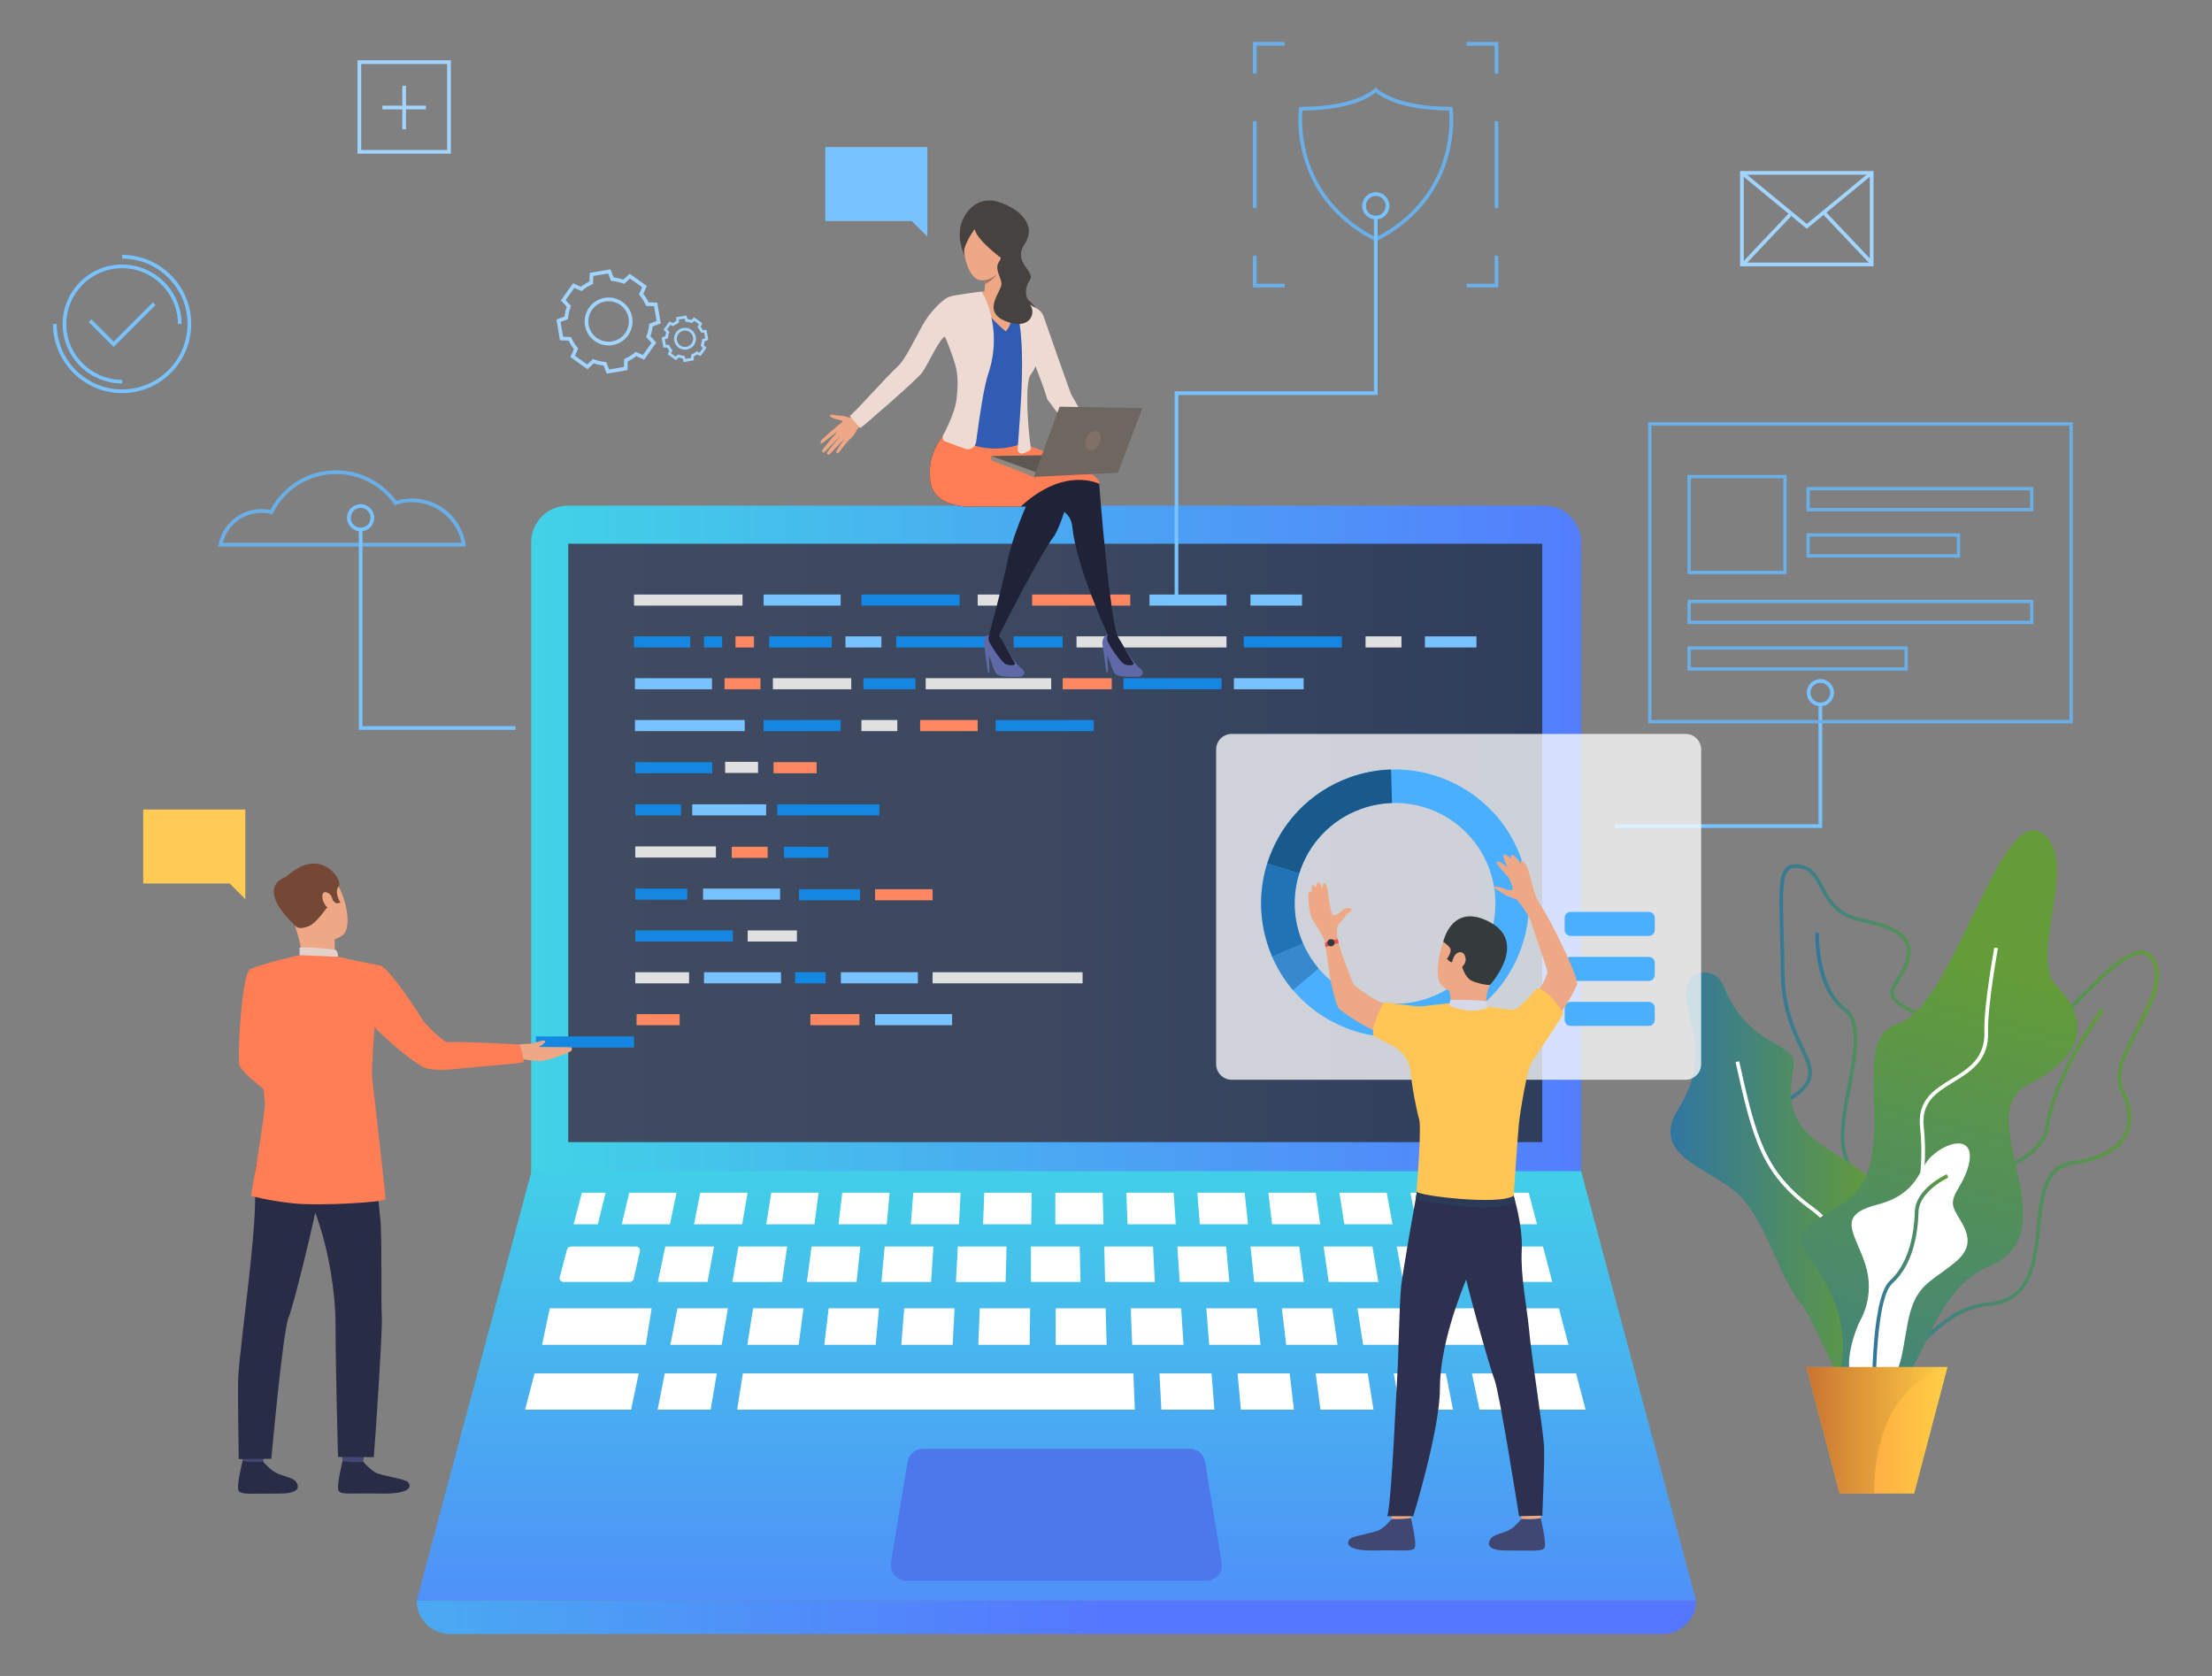<?xml version="1.0" encoding="utf-8"?>
<!-- Generator: Adobe Illustrator 16.0.0, SVG Export Plug-In . SVG Version: 6.00 Build 0)  -->
<!DOCTYPE svg PUBLIC "-//W3C//DTD SVG 1.1//EN" "http://www.w3.org/Graphics/SVG/1.1/DTD/svg11.dtd">
<svg version="1.1" id="Слой_1" xmlns:x="http://ns.adobe.com/Extensibility/1.0/" xmlns:i="http://ns.adobe.com/AdobeIllustrator/10.0/" xmlns:graph="http://ns.adobe.com/Graphs/1.0/"
	 xmlns="http://www.w3.org/2000/svg" xmlns:xlink="http://www.w3.org/1999/xlink" x="0px" y="0px" width="660px" height="500px"
	 viewBox="2.218 0 660 500" enable-background="new 2.218 0 660 500" xml:space="preserve">
<rect x="2.218" y="0" width="660" height="500" fill="#808080" stroke="none"/>
<g>
	<g>
		<g>
			
				<linearGradient id="SVGID_1_" gradientUnits="userSpaceOnUse" x1="176.266" y1="242.629" x2="524.333" y2="242.629" gradientTransform="matrix(1 0 0 -1 -25.02 509.519)">
				<stop  offset="0" style="stop-color:#40D5E6"/>
				<stop  offset="1" style="stop-color:#5577FF"/>
			</linearGradient>
			<path fill="url(#SVGID_1_)" d="M160.698,382.927h313.31V161.828c0-6.062-4.914-10.976-10.976-10.976H171.674
				c-6.061,0-10.976,4.914-10.976,10.976V382.927L160.698,382.927z"/>
		</g>
		<g>
			
				<linearGradient id="SVGID_2_" gradientUnits="userSpaceOnUse" x1="196.792" y1="258.037" x2="487.396" y2="258.037" gradientTransform="matrix(1 0 0 -1 -25.02 509.519)">
				<stop  offset="0" style="stop-color:#404B61"/>
				<stop  offset="0.486" style="stop-color:#3C4860"/>
				<stop  offset="1" style="stop-color:#2F3E5C"/>
			</linearGradient>
			<rect x="171.772" y="162.221" fill="url(#SVGID_2_)" width="290.604" height="178.522"/>
		</g>
		<g>
			<path fill="#6AAFE8" d="M141.248,163.046h-73.92l0.127-0.658c1.187-6.088,6.56-10.507,12.775-10.507
				c0.897,0,1.791,0.094,2.665,0.277c3.852-7.318,11.333-11.847,19.63-11.847c7.07,0,13.734,3.393,17.914,9.099
				c1.521-0.464,3.105-0.698,4.711-0.698c8.042,0,14.772,5.761,15.999,13.699L141.248,163.046z M68.69,161.941h71.254
				c-1.389-6.957-7.637-12.125-14.793-12.125c-1.625,0-3.224,0.257-4.753,0.766l-0.39,0.127l-0.235-0.336
				c-3.953-5.609-10.4-8.958-17.248-8.958c-8.021,0-15.24,4.454-18.841,11.625l-0.199,0.394l-0.426-0.105
				c-0.922-0.228-1.872-0.343-2.828-0.343C74.77,152.985,70.019,156.712,68.69,161.941z"/>
		</g>
		<g>
			<path fill="#6AAFE8" d="M412.719,72.057l-0.251-0.129c-26.231-13.393-22.708-39.329-22.67-39.59l0.07-0.471h0.477
				c16.679,0,21.92-5.375,21.971-5.43l0.407-0.432l0.405,0.435c0.05,0.052,5.29,5.427,21.969,5.427h0.476l0.07,0.471
				c0.039,0.261,3.562,26.198-22.67,39.59L412.719,72.057z M390.839,32.969c-0.333,3.513-1.436,25.778,21.88,37.846
				c23.317-12.068,22.214-34.333,21.882-37.846c-14.48-0.09-20.374-4.124-21.882-5.403C411.213,28.846,405.319,32.88,390.839,32.969
				z"/>
		</g>
		<g>
			<g>
				
					<linearGradient id="SVGID_3_" gradientUnits="userSpaceOnUse" x1="580.283" y1="150.739" x2="655.054" y2="150.739" gradientTransform="matrix(1 0 0 -1 -25.02 509.519)">
					<stop  offset="0" style="stop-color:#3076A1"/>
					<stop  offset="1" style="stop-color:#639C38"/>
				</linearGradient>
				<path fill="url(#SVGID_3_)" d="M556.257,416.768c-3.948-18.044,4.584-22.547,12.834-26.9c6.741-3.56,13.109-6.92,12.771-17.555
					c-0.449-14.097,9.154-19.226,17.626-23.75c6.305-3.366,12.257-6.546,13.146-12.962c2.137-15.434,16.373-34.619,16.516-34.811
					l0.885,0.662c-0.143,0.188-14.209,19.148-16.307,34.3c-0.965,6.971-7.161,10.279-13.719,13.782
					c-8.59,4.587-17.471,9.331-17.043,22.741c0.361,11.323-6.614,15.005-13.36,18.565c-8.248,4.353-16.039,8.464-12.27,25.688
					L556.257,416.768z"/>
			</g>
			<g>
				
					<linearGradient id="SVGID_4_" gradientUnits="userSpaceOnUse" x1="573.788" y1="161.638" x2="671.412" y2="161.638" gradientTransform="matrix(1 0 0 -1 -25.02 509.519)">
					<stop  offset="0" style="stop-color:#3076A1"/>
					<stop  offset="1" style="stop-color:#639C38"/>
				</linearGradient>
				<path fill="url(#SVGID_4_)" d="M560.591,412.17c-0.189,0-0.378-0.007-0.569-0.021c-3.568-0.265-7.066-2.976-11.008-8.529
					l-0.246-0.349l0.274-0.327c0.064-0.077,6.382-7.776,4.063-22.232c-0.542-3.374-1.266-5.954-1.847-8.027
					c-0.848-3.025-1.409-5.023-0.471-6.618c1.192-2.024,4.413-3.086,13.485-5.245c9.66-2.302,12.889-13.185,15.739-22.787
					c2.683-9.045,5.226-17.574,12.741-17.311c6.908,0.265,17.397-10.559,26.651-20.1c8.588-8.854,16.692-17.194,21.876-17.029
					c1.244,0.046,2.293,0.567,3.12,1.55c4.618,5.503,0.31,13.85-3.857,21.923c-3.556,6.885-6.916,13.389-4.755,17.68
					c2.719,5.39,3.098,10.269,1.1,14.103c-2.362,4.541-7.872,7.468-16.376,8.699c-7.775,1.13-8.616,9.607-9.505,18.585
					c-1.039,10.477-2.216,22.351-15.262,23.48c-9.688,0.838-16.219,7.64-21.982,13.639C569.183,408.022,565.2,412.17,560.591,412.17
					z M550.153,403.313c3.591,4.973,6.847,7.505,9.949,7.735c4.337,0.32,8.289-3.796,12.865-8.563
					c5.897-6.142,12.581-13.102,22.683-13.976c12.134-1.05,13.212-11.948,14.259-22.487c0.935-9.421,1.814-18.319,10.446-19.569
					c8.133-1.179,13.364-3.908,15.556-8.117c1.826-3.506,1.444-8.036-1.106-13.096c-2.416-4.793,1.069-11.542,4.756-18.685
					c4.004-7.75,8.141-15.765,3.994-20.704c-0.624-0.746-1.381-1.123-2.314-1.157c-4.685-0.155-12.63,8.023-21.043,16.694
					c-9.75,10.052-19.826,20.439-27.202,20.44c-0.094,0-0.188-0.001-0.281-0.005c-6.665-0.248-8.974,7.524-11.644,16.521
					c-2.934,9.889-6.26,21.099-16.543,23.546c-8.203,1.955-11.792,3.043-12.785,4.731c-0.701,1.19-0.218,2.911,0.581,5.762
					c0.588,2.101,1.321,4.712,1.872,8.15C556.351,393.97,551.401,401.635,550.153,403.313z"/>
			</g>
			<g>
				
					<linearGradient id="SVGID_5_" gradientUnits="userSpaceOnUse" x1="551.361" y1="176.408" x2="614.329" y2="176.408" gradientTransform="matrix(1 0 0 -1 -25.02 509.519)">
					<stop  offset="0" style="stop-color:#3076A1"/>
					<stop  offset="1" style="stop-color:#639C38"/>
				</linearGradient>
				<path fill="url(#SVGID_5_)" d="M560.993,408.39c-0.129,0-0.258-0.007-0.387-0.02c-5.852-0.533-10.354-13.352-14.704-25.751
					c-2.063-5.881-4.014-11.437-5.912-15.002c-1.474-2.766-3.345-5.65-5.155-8.438c-4.82-7.428-9.806-15.109-8.183-21.848
					c0.853-3.548,3.398-6.497,7.78-9.022c9.589-5.528,8.115-8.647,4.883-15.486c-2.372-5.02-5.623-11.894-5.747-22.71
					c-0.054-4.649-0.162-8.668-0.259-12.215c-0.305-11.4-0.458-17.121,1.976-19.191c1.009-0.856,2.418-1.078,4.437-0.694
					c3.453,0.657,4.946,3.446,6.527,6.396c2.015,3.766,4.302,8.032,11.198,9.476c6.474,1.354,12.699,3.201,14.416,7.503
					c1.208,3.024,0.066,7.001-3.496,12.159c-0.863,1.25-1.16,2.313-0.905,3.252c0.563,2.077,3.788,3.582,7.523,5.324
					c5.313,2.479,11.928,5.567,13.801,11.956c1.51,5.15-0.237,11.575-5.34,19.639c-12.071,19.079-11.586,32.019-11.158,43.433
					c0.318,8.461,0.618,16.45-4.483,25.377C565.551,406.467,563.319,408.388,560.993,408.39z M537.992,258.934
					c-0.861,0-1.511,0.204-1.994,0.612c-2.03,1.729-1.873,7.622-1.586,18.322c0.095,3.549,0.202,7.572,0.258,12.23
					c0.121,10.575,3.312,17.323,5.64,22.25c3.208,6.785,5.143,10.88-5.33,16.915c-4.104,2.368-6.479,5.09-7.258,8.325
					c-1.512,6.278,3.344,13.757,8.038,20.99c1.822,2.809,3.707,5.712,5.202,8.52c1.939,3.642,3.902,9.234,5.98,15.155
					c4.038,11.507,8.617,24.549,13.763,25.018c1.964,0.175,4.028-1.604,6.139-5.294c4.945-8.653,4.664-16.13,4.339-24.789
					c-0.433-11.576-0.925-24.695,11.329-44.064c4.922-7.782,6.628-13.912,5.213-18.739c-1.732-5.911-7.831-8.757-13.208-11.266
					c-3.983-1.859-7.426-3.464-8.123-6.035c-0.344-1.271,0.004-2.633,1.063-4.169c3.336-4.83,4.44-8.468,3.38-11.122
					c-1.529-3.828-7.742-5.601-13.617-6.832c-7.402-1.55-9.921-6.254-11.947-10.034c-1.517-2.83-2.824-5.274-5.759-5.831
					C538.945,258.989,538.44,258.934,537.992,258.934z"/>
			</g>
			<g>
				
					<linearGradient id="SVGID_6_" gradientUnits="userSpaceOnUse" x1="568.861" y1="162.793" x2="587.951" y2="162.793" gradientTransform="matrix(1 0 0 -1 -25.02 509.519)">
					<stop  offset="0" style="stop-color:#3076A1"/>
					<stop  offset="1" style="stop-color:#639C38"/>
				</linearGradient>
				<path fill="url(#SVGID_6_)" d="M561.108,415.23l-1.052-0.332c5.9-18.647-4.771-60.484-7.95-70.665
					c-1.566-5.007-0.121-12.544,1.278-19.833c1.807-9.413,3.672-19.147-1.088-22.798c-8.939-6.853-8.469-22.707-8.443-23.38
					l1.104,0.041c-0.006,0.158-0.473,15.956,8.013,22.463c5.3,4.063,3.368,14.139,1.5,23.881c-1.373,7.155-2.79,14.553-1.311,19.296
					C557.091,356.495,566.993,396.629,561.108,415.23z"/>
			</g>
			
				<linearGradient id="SVGID_7_" gradientUnits="userSpaceOnUse" x1="525.648" y1="159.008" x2="587.284" y2="159.008" gradientTransform="matrix(1 0 0 -1 -25.02 509.519)">
				<stop  offset="0" style="stop-color:#3076A1"/>
				<stop  offset="1" style="stop-color:#639C38"/>
			</linearGradient>
			<path fill="url(#SVGID_7_)" d="M516.488,294.111c-2.457-6.233-12.049-5.287-11.166,3.527c0.88,8.815,7.052,18.22-2.352,33.205
				c-9.404,14.988,12.047,17.927,19.688,27.328c7.641,9.403,10.286,22.333,16.751,30.563c6.465,8.229,10.873,27.917,16.161,20.571
				c5.289-7.348,0.313-16.901,0.898-30.124c0.586-13.224,12.357-21.597,0.587-30.117c-11.77-8.523-23.607-11.136-19.721-30.354
				C539.048,310.228,524.126,313.506,516.488,294.111z"/>
			<g>
				<path fill="#FFFFFF" d="M564.134,411.006c-0.064-0.391-6.6-39.126-21.23-49.742c-14.92-10.824-17.631-20.825-22.842-44.406
					l1.078-0.236c5.147,23.289,7.817,33.163,22.413,43.751c14.997,10.881,21.406,48.843,21.672,50.454L564.134,411.006z"/>
			</g>
			
				<linearGradient id="SVGID_8_" gradientUnits="userSpaceOnUse" x1="566.918" y1="19.353" x2="618.777" y2="221.026" gradientTransform="matrix(1 0 0 -1 -25.02 509.519)">
				<stop  offset="0" style="stop-color:#3076A1"/>
				<stop  offset="1" style="stop-color:#639C38"/>
			</linearGradient>
			<path fill="url(#SVGID_8_)" d="M550.932,409.618c0,0,4.349-10.751-3.563-26.033c-7.913-15.283-14.317-12.932,4.755-24.689
				c19.072-11.756,0.121-48.787,16.355-53.489c16.236-4.703,30.344-64.64,42.688-57.008c12.345,7.631-4.115,37.023,4.703,45.839
				c8.816,8.817,9.994,20.037-8.229,29.121c-18.223,9.086,12.932,43.767-11.754,54.347
				C571.197,388.286,578.28,429.773,550.932,409.618z"/>
			<g>
				<path fill="#FFFFFF" d="M558.475,421.02c-0.028-0.139-2.683-13.904,5.705-31.691c8.544-18.122,12.635-37.931,10.94-52.992
					c-0.92-8.155,4.307-11.346,9.359-14.431c4.975-3.038,10.119-6.179,9.835-14.216c-0.256-7.26,2.816-24.278,2.947-24.998
					l1.088,0.198c-0.033,0.174-3.184,17.62-2.931,24.762c0.306,8.682-5.118,11.993-10.365,15.195
					c-4.977,3.039-9.677,5.909-8.837,13.365c1.715,15.256-2.411,35.287-11.038,53.585c-8.224,17.438-5.649,30.869-5.623,31.003
					L558.475,421.02z"/>
			</g>
			<path fill="#FFFFFF" d="M578.424,345.059c5.544-5.149,12.876-5.892,11.349,1.746c-1.527,7.639-6.767,9.822-4.146,14.623
				c2.618,4.802,6.982,9.603-0.438,15.496c-7.421,5.892-11.567,6.545-13.75,17.678c-2.183,11.13-1.745,18.73-11.349,19.206
				c-9.604,0.474-5.893-13.534-2.838-19.863c0,0,4.583-7.221,1.527-16.705c-3.055-9.483-8.947-14.604,3.493-17.828
				S574.686,348.531,578.424,345.059z"/>
			<g>
				
					<linearGradient id="SVGID_9_" gradientUnits="userSpaceOnUse" x1="585.77" y1="123.896" x2="608.558" y2="123.896" gradientTransform="matrix(1 0 0 -1 -25.02 509.519)">
					<stop  offset="0" style="stop-color:#3076A1"/>
					<stop  offset="1" style="stop-color:#639C38"/>
				</linearGradient>
				<path fill="url(#SVGID_9_)" d="M560.785,420.923c-0.031-1.362-0.692-33.426,5.307-38.822c6.123-5.513,7.301-15.253,7.457-20.568
					c0.205-6.928,9.152-11.038,9.534-11.209l0.454,1.006c-0.087,0.039-8.7,4-8.884,10.235c-0.197,6.708-1.715,15.859-7.823,21.356
					c-5.624,5.062-4.948,37.647-4.941,37.978L560.785,420.923z"/>
			</g>
			
				<linearGradient id="SVGID_10_" gradientUnits="userSpaceOnUse" x1="566.202" y1="82.811" x2="608.329" y2="82.811" gradientTransform="matrix(1 0 0 -1 -25.02 509.519)">
				<stop  offset="0" style="stop-color:#FF9340"/>
				<stop  offset="1" style="stop-color:#FFCE45"/>
			</linearGradient>
			<polygon fill="url(#SVGID_10_)" points="583.309,407.837 573.36,445.579 551.13,445.579 541.182,407.837 			"/>
			
				<linearGradient id="SVGID_11_" gradientUnits="userSpaceOnUse" x1="566.202" y1="82.812" x2="608.329" y2="82.812" gradientTransform="matrix(1 0 0 -1 -25.02 509.519)">
				<stop  offset="0" style="stop-color:#C97332"/>
				<stop  offset="1" style="stop-color:#FFCE45"/>
			</linearGradient>
			<path fill="url(#SVGID_11_)" d="M583.309,407.837c0,0-21.898,4.111-21.898,37.74h-10.28l-9.947-37.74H583.309z"/>
		</g>
		<g>
			<rect x="162.115" y="309.21" fill="#1487E3" width="29.28" height="3.315"/>
		</g>
		<g>
			<polygon fill="#78C2FF" points="156.002,217.74 109.272,217.74 109.272,157.978 110.375,157.978 110.375,216.635 
				156.002,216.635 			"/>
		</g>
		<g>
			<polygon fill="#78C2FF" points="353.802,178.362 352.698,178.362 352.698,116.74 412.167,116.74 412.167,64.914 413.273,64.914 
				413.273,117.844 353.802,117.844 			"/>
		</g>
		<g>
			<polygon fill="#78C2FF" points="545.92,247.007 484.044,247.007 484.044,245.902 544.815,245.902 544.815,209.973 
				545.92,209.973 			"/>
		</g>
		<g>
			<path fill="#FF7E55" d="M83.32,296.94c0,0-1.325,18.59,2.307,20.815c2.275,1.394,11.348,6.095,11.079,6.978
				c-0.268,0.881-5.123,7.843-5.123,7.843S74.156,321.1,73.594,317.484c-0.55-3.533,0.856-27.221,3.254-28.313
				c1.794-0.818,2.74-0.142,5.003,1.537C85.022,293.063,83.32,296.94,83.32,296.94z"/>
		</g>
		<g>
			<g>
				<g>
					<path fill="#424773" d="M81.294,432.23c0,0-0.542,3.762-0.608,4.326c-0.068,0.564-6.028-0.332-6.028-0.332l-0.483-4.479
						C74.173,431.746,80.55,431.699,81.294,432.23z"/>
				</g>
			</g>
		</g>
		<g>
			<g>
				<g>
					<path fill="#292C47" d="M80.748,436.078c0,0,1.887,2.268,3.715,3.256c1.827,0.988,4.696,1.379,5.777,2.402
						c0.778,0.739,2.84,3.915-4.748,3.852c-7.587-0.064-11.244,0.449-12.056-0.77c-0.813-1.219,1.177-8.995,1.177-8.995
						S76.409,436.469,80.748,436.078z"/>
				</g>
			</g>
		</g>
		<g>
			<g>
				<g>
					<path fill="#424773" d="M111.127,432.23c0,0-0.543,3.762-0.611,4.326c-0.066,0.564-6.027-0.332-6.027-0.332l-0.482-4.479
						C104.006,431.746,110.383,431.699,111.127,432.23z"/>
				</g>
			</g>
		</g>
		<g>
			<g>
				<g>
					<path fill="#292C47" d="M110.58,436.078c0,0,1.889,2.268,3.715,3.256s8.549,1.8,9.629,2.823
						c0.779,0.737,2.076,3.71-8.598,3.432c-7.585-0.198-11.244,0.449-12.059-0.77c-0.813-1.219,1.178-8.994,1.178-8.994
						S106.137,436.513,110.58,436.078z"/>
				</g>
			</g>
		</g>
		<g>
			<g>
				<g>
					<path fill="#292C47" d="M83.431,335.573c0,0-5.6,8.901-5.183,16.943c0.417,8.044-0.499,16.638-1.341,25.039
						c-0.937,9.368-3.493,28.863-3.632,33.872c-0.141,5.013,0.182,23.868,0.182,23.868l9.715-0.073c0,0,3.449-38.091,5.121-42.048
						c1.67-3.956,8.531-32.572,8.81-35.738C97.383,354.271,83.431,335.573,83.431,335.573z"/>
				</g>
			</g>
		</g>
		<g>
			<g>
				<g>
					<path fill="#292C47" d="M112.917,336.779c0,0,2.213,21.868,2.771,26.792c0.556,4.923,0.175,26.256,0.454,29.333
						c0.28,3.075-1.861,35.622-2.39,41.819l-10.678-0.067c0,0-0.736-26.328-0.736-39.119c0-12.792-3.282-27.683-7.043-36.121
						c-3.761-8.44-12.369-8.64-14.68-24.299C80.614,335.12,109.786,331.813,112.917,336.779z"/>
				</g>
			</g>
		</g>
		<g>
			<g>
				<g>
					<path fill="#EEA886" d="M89.349,260.546c0,0,6.673-4.459,11.359,0.316c4.687,4.775,6.99,16.004,3.625,18.244
						c-3.365,2.241-9.075,2.829-11.785-0.213c-2.709-3.038-5.603-7.678-6.313-11.063C85.523,264.443,87.657,261.97,89.349,260.546z"
						/>
				</g>
			</g>
		</g>
		<g>
			<g>
				<g>
					<path fill="#EEA886" d="M102.063,279.862c0,0-0.087,4.691,0.43,5.69c0.518,0.999-9.739,1.025-9.739,1.025
						s-0.833-5.438-2.412-10.033C88.764,271.949,102.063,279.862,102.063,279.862z"/>
				</g>
			</g>
		</g>
		<g>
			<g>
				<g>
					<path fill="#754836" d="M90.601,276.47c0,0,0.956,0.974,3.665-0.129c2.71-1.104,5.258-5.656,6.335-6.342
						c1.08-0.689,0.927-1.381,0.927-1.381l0.99,0.901l1.266-0.218c0,0-1.927-3.078-0.532-4.848
						c1.394-1.77-4.334-10.416-12.613-5.138c0,0-6.479,3.543-5.297,7.423C86.52,270.622,88.587,274.874,90.601,276.47z"/>
				</g>
			</g>
		</g>
		<g>
			<g>
				<g>
					<path fill="#E2D2CA" d="M103.103,285.432c0,0-0.032-1.909-0.898-2.093c-0.866-0.184-9.558-1.02-10.622-0.603v2.226
						C91.583,284.964,93.632,286.224,103.103,285.432z"/>
				</g>
			</g>
		</g>
		<g>
			<g>
				<g>
					<path fill="#EEA886" d="M101.002,267.229c-0.313-0.625-2.438-2.117-2.607,0.057c-0.167,2.174,2.092,4.514,2.937,4.069
						C102.178,270.909,101.799,268.809,101.002,267.229z"/>
				</g>
			</g>
		</g>
		<g>
			<g>
				<g>
					<path fill="#754836" d="M87.421,261.693c0,0-9.545,2.561,2.793,14.408L87.421,261.693z"/>
				</g>
			</g>
		</g>
		<g>
			<g>
				<path fill="#EEA886" d="M172.691,312.438l-9.726-0.09c0.839-0.488,2.196-1.366,1.896-1.767
					c-0.429-0.569-3.183,0.683-4.302,0.797c-1.026,0.105-2.747-0.026-4.053,0.449l-3.072,1.31l2.817,2.605
					c0,0,5.087,0.729,6.576,0.835c2.421,0.17,9.83-2.714,9.952-3.152C173.002,312.636,172.691,312.438,172.691,312.438z"/>
			</g>
		</g>
		<g>
			<g>
				<g>
					<path fill="#FF7E55" d="M115.8,288.08c-6.187-1.086-12.696-2.647-12.696-2.647l-11.521-0.47c0,0-10.572,2.327-14.735,4.209
						c-0.396,0.178-0.396,9.433-1.481,11.857l3.452,7.282c0,0,1.995,14.427,2.408,20.842c0.19,2.946-4.112,27.62-4.112,27.62
						s4.61,1.357,12.474,2.224c7.861,0.866,27.506-0.313,27.629-1.24c0.125-0.93-3.804-34.578-3.978-36.32
						c-0.267-2.675,0.772-15.032,0.772-15.032c1.481,1.989,10.047,9.453,14.226,11.824c2.975,1.688,10.27,0.655,12.42,0.438
						c4.651-0.477,17.499-1.396,17.75-1.853c0.201-0.273-0.739-4.959-1.276-5.139c-0.471-0.157-17.057-0.977-21.217-0.762
						c-1.688,0.09-7.195-6.06-7.195-6.06S119.212,289.613,115.8,288.08z"/>
				</g>
			</g>
		</g>
		<g>
			<polygon fill="#FFCB55" points="44.954,241.514 75.405,241.514 75.405,263.585 75.405,268.231 70.756,263.585 44.954,263.585 			
				"/>
		</g>
		<g>
			<g>
				<g>
					<path fill="#6AAFE8" d="M535.299,171.278h-29.584v-29.584h29.584V171.278z M506.7,170.29h27.611v-27.612H506.7V170.29z"/>
				</g>
				<g>
					<path fill="#6AAFE8" d="M608.93,152.54h-67.714v-7.231h67.714V152.54z M542.2,151.554h65.741v-5.26H542.2V151.554z"/>
				</g>
				<g>
					<path fill="#6AAFE8" d="M608.93,186.171H505.715v-7.232H608.93V186.171z M506.7,185.185h101.241v-5.26H506.7V185.185z"/>
				</g>
				<g>
					<path fill="#6AAFE8" d="M571.457,200.06h-65.742v-7.232h65.742V200.06z M506.7,199.073h63.769v-5.26H506.7V199.073z"/>
				</g>
				<g>
					<path fill="#6AAFE8" d="M587.07,166.336h-45.854v-7.232h45.854V166.336z M542.2,165.349h43.884v-5.26H542.2V165.349z"/>
				</g>
			</g>
			<g>
				<path fill="#6AAFE8" d="M620.68,215.787H493.963v-89.821H620.68V215.787z M494.95,214.8h124.744v-87.848H494.95V214.8z"/>
			</g>
		</g>
		<g>
			<polygon fill="#6AAFE8" points="449.284,85.74 439.802,85.74 439.802,84.634 448.18,84.634 448.18,76.265 449.284,76.265 			"/>
		</g>
		<g>
			<polygon fill="#6AAFE8" points="385.53,85.74 376.048,85.74 376.048,76.265 377.155,76.265 377.155,84.634 385.53,84.634 			"/>
		</g>
		<g>
			<polygon fill="#6AAFE8" points="377.157,21.989 376.052,21.989 376.052,12.509 385.526,12.509 385.526,13.612 377.157,13.612 			
				"/>
		</g>
		<g>
			<polygon fill="#6AAFE8" points="449.284,21.986 448.18,21.986 448.18,13.617 439.802,13.617 439.802,12.512 449.284,12.512 			
				"/>
		</g>
		<g>
			<rect x="448.18" y="36.143" fill="#6AAFE8" width="1.104" height="25.966"/>
		</g>
		<g>
			<rect x="376.048" y="36.143" fill="#6AAFE8" width="1.106" height="25.966"/>
		</g>
		<g>
			<path fill="#78C2FF" d="M109.825,158.531c-2.239,0-4.059-1.819-4.059-4.059c0-2.237,1.819-4.057,4.059-4.057
				c2.237,0,4.057,1.82,4.057,4.057C113.882,156.711,112.06,158.531,109.825,158.531z M109.825,151.52
				c-1.629,0-2.954,1.326-2.954,2.953c0,1.628,1.325,2.954,2.954,2.954c1.628,0,2.952-1.326,2.952-2.954
				C112.777,152.846,111.453,151.52,109.825,151.52z"/>
		</g>
		<g>
			<path fill="#78C2FF" d="M412.719,65.467c-2.237,0-4.058-1.822-4.058-4.059c0-2.238,1.82-4.057,4.058-4.057
				c2.238,0,4.059,1.819,4.059,4.057C416.778,63.645,414.957,65.467,412.719,65.467z M412.719,58.454
				c-1.627,0-2.954,1.326-2.954,2.954c0,1.628,1.327,2.953,2.954,2.953c1.629,0,2.953-1.325,2.953-2.953
				C415.672,59.78,414.348,58.454,412.719,58.454z"/>
		</g>
		<g>
			<path fill="#78C2FF" d="M545.366,210.718c-2.236,0-4.059-1.822-4.059-4.06c0-2.237,1.822-4.057,4.059-4.057
				c2.237,0,4.058,1.82,4.058,4.057C549.424,208.896,547.605,210.718,545.366,210.718z M545.366,203.706
				c-1.628,0-2.954,1.326-2.954,2.953c0,1.628,1.326,2.954,2.954,2.954s2.953-1.326,2.953-2.954
				C548.32,205.031,546.995,203.706,545.366,203.706z"/>
		</g>
		<g>
			<path fill="#A1D4FF" d="M136.739,45.848h-27.854V17.993h27.854V45.848L136.739,45.848z M109.988,44.743h25.646V19.098h-25.646
				V44.743z"/>
		</g>
		<g>
			<rect x="122.259" y="25.585" fill="#A1D4FF" width="1.103" height="12.984"/>
		</g>
		<g>
			<rect x="116.32" y="31.525" fill="#A1D4FF" width="12.982" height="1.104"/>
		</g>
		<g>
			<path fill="#A1D4FF" d="M561.22,79.449h-39.816V51.027h39.816V79.449z M522.51,78.344h37.604V52.13H522.51V78.344L522.51,78.344z
				"/>
		</g>
		<g>
			<polygon fill="#A1D4FF" points="541.311,68.241 521.606,52.006 522.307,51.152 541.311,66.81 560.317,51.152 561.018,52.006 			
				"/>
		</g>
		<g>
			
				<rect x="543.152" y="70.791" transform="matrix(-0.688 -0.726 0.726 -0.688 882.717 522.042)" fill="#A1D4FF" width="20.766" height="1.106"/>
		</g>
		<g>
			
				<rect x="528.527" y="60.95" transform="matrix(-0.726 -0.687 0.687 -0.726 864.318 486.818)" fill="#A1D4FF" width="1.104" height="20.764"/>
		</g>
		<g>
			<path fill="#A1D4FF" d="M206.244,108.003l-0.413-1.084c-0.371-0.049-0.735-0.131-1.089-0.25l-0.844,0.794l-2.453-1.747
				l0.473-1.059c-0.229-0.295-0.426-0.612-0.595-0.947l-1.16-0.037l-0.499-2.969l1.084-0.416c0.046-0.372,0.131-0.735,0.25-1.089
				l-0.794-0.844l1.746-2.454l1.058,0.473c0.296-0.228,0.613-0.426,0.948-0.593l0.036-1.159l2.969-0.5l0.415,1.083
				c0.369,0.049,0.737,0.131,1.088,0.25l0.847-0.794l2.453,1.747l-0.473,1.058c0.227,0.296,0.425,0.613,0.593,0.948l1.16,0.036
				l0.5,2.969l-1.083,0.416c-0.05,0.371-0.134,0.735-0.251,1.09l0.794,0.844l-1.747,2.454l-1.058-0.473
				c-0.295,0.228-0.611,0.427-0.946,0.593l-0.037,1.159L206.244,108.003z M204.547,105.714l0.242,0.093
				c0.439,0.17,0.901,0.274,1.375,0.314l0.258,0.021l0.355,0.928l1.631-0.273l0.032-0.994l0.237-0.106
				c0.432-0.193,0.833-0.443,1.193-0.747l0.199-0.168l0.907,0.405l0.958-1.346l-0.68-0.724l0.093-0.242
				c0.169-0.439,0.273-0.9,0.315-1.374l0.022-0.258l0.927-0.355l-0.272-1.63l-0.994-0.032l-0.106-0.237
				c-0.192-0.431-0.443-0.833-0.748-1.194l-0.167-0.198l0.405-0.906l-1.346-0.958l-0.725,0.679l-0.242-0.093
				c-0.44-0.169-0.901-0.273-1.373-0.314l-0.258-0.022l-0.357-0.929l-1.63,0.275l-0.031,0.994l-0.238,0.106
				c-0.432,0.193-0.833,0.443-1.194,0.747l-0.197,0.167l-0.907-0.404l-0.959,1.346l0.68,0.724l-0.093,0.242
				c-0.169,0.439-0.274,0.9-0.314,1.374l-0.023,0.258l-0.929,0.356l0.276,1.63l0.994,0.033l0.105,0.237
				c0.192,0.432,0.445,0.833,0.748,1.195l0.167,0.198l-0.405,0.907l1.347,0.958L204.547,105.714z M206.596,104.337
				c-0.674,0-1.331-0.208-1.891-0.607c-1.472-1.045-1.816-3.095-0.77-4.564c1.045-1.472,3.096-1.815,4.564-0.769
				c0.712,0.507,1.186,1.26,1.331,2.124c0.145,0.862-0.055,1.73-0.562,2.44c-0.507,0.713-1.26,1.186-2.124,1.331
				C206.963,104.322,206.778,104.337,206.596,104.337z M206.607,98.617c-0.765,0-1.521,0.359-1.996,1.027
				c-0.379,0.532-0.527,1.179-0.419,1.823c0.109,0.645,0.46,1.207,0.992,1.586l0,0c0.532,0.379,1.18,0.527,1.824,0.42
				c0.644-0.108,1.207-0.461,1.585-0.995c0.379-0.532,0.528-1.179,0.42-1.823c-0.109-0.645-0.462-1.207-0.994-1.586
				C207.591,98.764,207.097,98.617,206.607,98.617z"/>
		</g>
		<g>
			<path fill="#A1D4FF" d="M183.243,111.465l-0.925-2.417c-0.992-0.111-1.966-0.335-2.903-0.664l-1.885,1.768l-5.123-3.644
				l1.054-2.361c-0.619-0.777-1.149-1.625-1.578-2.525l-2.586-0.082l-1.044-6.199l2.417-0.925c0.112-0.991,0.335-1.965,0.666-2.903
				l-1.769-1.885l3.643-5.121l2.363,1.055c0.777-0.62,1.625-1.15,2.525-1.581l0.082-2.585l6.198-1.044l0.926,2.417
				c0.99,0.112,1.963,0.334,2.903,0.666l1.885-1.771l5.121,3.646l-1.055,2.361c0.62,0.777,1.149,1.624,1.581,2.525l2.584,0.081
				l1.045,6.198L196.95,97.4c-0.112,0.992-0.335,1.966-0.667,2.903l1.771,1.885l-3.646,5.121l-2.36-1.053
				c-0.777,0.619-1.624,1.148-2.525,1.58l-0.082,2.586L183.243,111.465z M179.158,107.108l0.324,0.123
				c1.05,0.402,2.152,0.654,3.276,0.75l0.345,0.03l0.847,2.214l4.414-0.745l0.074-2.368l0.315-0.141
				c1.032-0.459,1.991-1.06,2.85-1.783l0.266-0.222l2.162,0.965l2.594-3.646l-1.619-1.727l0.123-0.324
				c0.403-1.049,0.655-2.152,0.751-3.276l0.028-0.345l2.214-0.847l-0.745-4.414l-2.369-0.075l-0.14-0.316
				c-0.46-1.033-1.062-1.99-1.783-2.849l-0.223-0.266l0.965-2.162l-3.645-2.594l-1.728,1.619l-0.322-0.124
				c-1.05-0.401-2.151-0.654-3.277-0.751l-0.346-0.028l-0.845-2.214l-4.415,0.743l-0.075,2.369l-0.315,0.142
				c-1.031,0.46-1.99,1.06-2.85,1.783l-0.265,0.223l-2.162-0.965l-2.594,3.646l1.62,1.728l-0.125,0.324
				c-0.401,1.047-0.653,2.149-0.75,3.276l-0.029,0.345l-2.213,0.846l0.743,4.415l2.37,0.073l0.139,0.317
				c0.46,1.031,1.06,1.99,1.785,2.85l0.222,0.265l-0.965,2.162l3.646,2.596L179.158,107.108z M183.798,103.055
				c-1.433,0-2.88-0.43-4.134-1.322c-3.211-2.285-3.965-6.758-1.679-9.97c2.286-3.21,6.757-3.964,9.968-1.678
				c3.212,2.286,3.967,6.758,1.68,9.968C188.24,102.011,186.036,103.055,183.798,103.055z M183.817,89.867
				c-1.891,0-3.755,0.883-4.932,2.538c-0.938,1.315-1.304,2.917-1.037,4.508c0.269,1.592,1.14,2.985,2.455,3.919
				c2.715,1.933,6.497,1.295,8.429-1.42c0.936-1.315,1.303-2.917,1.036-4.509c-0.268-1.592-1.141-2.983-2.457-3.92
				C186.251,90.23,185.029,89.867,183.817,89.867z"/>
		</g>
		<g>
			<g>
				<g>
					<path fill="#78C2FF" d="M38.657,117.278c-11.367,0-20.614-9.249-20.614-20.615h1.104c0,10.759,8.752,19.509,19.51,19.509
						c10.758,0,19.51-8.751,19.51-19.509c0-10.757-8.752-19.509-19.51-19.509v-1.105c11.366,0,20.615,9.247,20.615,20.613
						C59.272,108.03,50.023,117.278,38.657,117.278z M38.657,114.413c-9.787,0-17.747-7.963-17.747-17.75
						c0-9.787,7.96-17.749,17.747-17.749c9.787,0,17.748,7.962,17.748,17.749h-1.104c0-9.177-7.466-16.643-16.643-16.643
						c-9.178,0-16.643,7.466-16.643,16.643c0,9.177,7.465,16.645,16.643,16.645V114.413z"/>
				</g>
			</g>
		</g>
		<g>
			<polygon fill="#78C2FF" points="36.131,103.493 28.696,96.057 29.478,95.276 36.131,101.93 47.838,90.226 48.618,91.007 			"/>
		</g>
		
			<linearGradient id="SVGID_12_" gradientUnits="userSpaceOnUse" x1="342.42" y1="172.484" x2="342.42" y2="-20.506" gradientTransform="matrix(1 0 0 -1 -25.02 509.519)">
			<stop  offset="0" style="stop-color:#40D5E6"/>
			<stop  offset="1" style="stop-color:#5577FF"/>
		</linearGradient>
		<polygon fill="url(#SVGID_12_)" points="473.994,349.42 317.4,349.42 160.807,349.42 126.534,477.519 318.426,477.519 
			508.266,477.519 		"/>
		<path fill="#FFFFFF" d="M172.656,371.894h19.241c0.804,0,1.411,0.624,1.26,1.299l-1.862,8.371
			c-0.117,0.516-0.646,0.889-1.26,0.889h-19.573c-0.821,0-1.431-0.649-1.252-1.332l2.194-8.37
			C171.532,372.251,172.054,371.894,172.656,371.894z"/>
		<polygon fill="#FFFFFF" points="200.721,371.894 215.266,371.894 213.332,382.452 198.509,382.452 		"/>
		<polygon fill="#FFFFFF" points="222.542,371.894 237.086,371.894 235.567,382.452 220.741,382.469 		"/>
		<polygon fill="#FFFFFF" points="244.362,371.894 258.907,371.894 257.801,382.452 242.976,382.452 		"/>
		<polygon fill="#FFFFFF" points="266.182,371.894 280.727,371.894 280.036,382.452 265.213,382.452 		"/>
		<polygon fill="#FFFFFF" points="288.001,371.894 302.548,371.894 302.273,382.452 287.448,382.469 		"/>
		<polygon fill="#FFFFFF" points="462.613,371.894 440.792,371.894 443.143,382.452 465.376,382.452 		"/>
		<polygon fill="#FFFFFF" points="433.517,371.894 418.972,371.894 420.908,382.452 435.73,382.452 		"/>
		<polygon fill="#FFFFFF" points="411.698,371.894 397.152,371.894 398.672,382.452 413.497,382.469 		"/>
		<polygon fill="#FFFFFF" points="389.877,371.894 375.33,371.894 376.437,382.452 391.261,382.452 		"/>
		<polygon fill="#FFFFFF" points="368.057,371.894 353.51,371.894 354.201,382.452 369.024,382.452 		"/>
		<polygon fill="#FFFFFF" points="346.237,371.894 331.69,371.894 331.968,382.452 346.792,382.469 		"/>
		<polygon fill="#FFFFFF" points="309.822,371.894 324.368,371.894 324.608,382.452 309.822,382.452 		"/>
		<polygon fill="#FFFFFF" points="166.255,390.32 196.653,390.32 194.921,401.215 163.947,401.215 		"/>
		<polygon fill="#FFFFFF" points="467.357,390.32 429.783,390.32 431.923,401.215 470.21,401.215 		"/>
		<polygon fill="#FFFFFF" points="422.268,390.32 407.24,390.32 408.951,401.215 424.267,401.215 		"/>
		<polygon fill="#FFFFFF" points="399.724,390.32 384.696,390.32 385.98,401.215 401.294,401.215 		"/>
		<polygon fill="#FFFFFF" points="377.181,390.32 362.152,390.32 363.007,401.215 378.323,401.215 		"/>
		<polygon fill="#FFFFFF" points="354.636,390.32 339.608,390.32 340.035,401.215 355.35,401.215 		"/>
		<polygon fill="#FFFFFF" points="161.715,409.737 192.79,409.737 190.523,420.558 158.88,420.558 		"/>
		<polygon fill="#FFFFFF" points="200.56,409.737 216.097,409.737 214.255,420.558 198.434,420.558 		"/>
		<polygon fill="#FFFFFF" points="223.866,409.737 239.404,409.737 340.393,409.737 340.825,420.558 222.166,420.558 		"/>
		<polygon fill="#FFFFFF" points="348.171,409.737 363.707,409.737 364.56,420.558 348.738,420.558 		"/>
		<polygon fill="#FFFFFF" points="371.478,409.737 387.017,409.737 388.292,420.558 372.47,420.558 		"/>
		<polygon fill="#FFFFFF" points="394.786,409.737 410.323,409.737 412.025,420.558 396.201,420.558 		"/>
		<polygon fill="#FFFFFF" points="418.094,409.737 433.631,409.737 435.757,420.558 419.936,420.558 		"/>
		<polygon fill="#FFFFFF" points="441.4,409.737 472.475,409.737 475.311,420.558 443.667,420.558 		"/>
		<polygon fill="#FFFFFF" points="332.124,390.32 317.217,390.32 317.217,401.215 332.41,401.215 		"/>
		<polygon fill="#FFFFFF" points="309.581,390.32 294.551,390.32 294.122,401.215 309.437,401.215 		"/>
		<polygon fill="#FFFFFF" points="287.036,390.32 272.008,390.32 271.151,401.215 286.466,401.215 		"/>
		<polygon fill="#FFFFFF" points="264.492,390.32 249.463,390.32 248.177,401.215 263.492,401.215 		"/>
		<polygon fill="#FFFFFF" points="241.948,390.32 226.918,390.32 225.205,401.215 240.519,401.215 		"/>
		<polygon fill="#FFFFFF" points="219.404,390.32 204.374,390.32 202.233,401.215 217.549,401.215 		"/>
		<polygon fill="#FFFFFF" points="173.365,365.257 175.834,355.83 182.898,355.83 180.594,365.257 		"/>
		<polygon fill="#FFFFFF" points="189.962,355.83 204.086,355.83 202.111,365.257 187.739,365.257 		"/>
		<polygon fill="#FFFFFF" points="211.151,355.83 225.276,355.83 223.67,365.257 209.298,365.257 		"/>
		<polygon fill="#FFFFFF" points="232.34,355.83 246.465,355.83 245.23,365.257 230.857,365.257 		"/>
		<polygon fill="#FFFFFF" points="253.528,355.83 267.653,355.83 266.789,365.257 252.417,365.257 		"/>
		<polygon fill="#FFFFFF" points="274.717,355.83 288.842,355.83 288.35,365.257 273.975,365.257 		"/>
		<polygon fill="#FFFFFF" points="295.906,355.83 310.031,355.83 309.909,365.257 295.536,365.257 		"/>
		<polygon fill="#FFFFFF" points="317.094,355.83 331.22,355.83 331.467,365.257 317.094,365.257 		"/>
		<polygon fill="#FFFFFF" points="338.283,355.83 352.409,355.83 353.029,365.257 338.654,365.257 		"/>
		<polygon fill="#FFFFFF" points="359.473,355.83 373.6,355.83 374.587,365.257 360.215,365.257 		"/>
		<polygon fill="#FFFFFF" points="380.66,355.83 394.788,355.83 396.146,365.257 381.772,365.257 		"/>
		<polygon fill="#FFFFFF" points="401.85,355.83 415.978,355.83 417.706,365.257 403.333,365.257 		"/>
		<polygon fill="#FFFFFF" points="423.039,355.83 437.166,355.83 439.265,365.257 424.894,365.257 		"/>
		<polygon fill="#FFFFFF" points="444.228,355.83 458.355,355.83 460.825,365.257 446.45,365.257 		"/>
		
			<linearGradient id="SVGID_13_" gradientUnits="userSpaceOnUse" x1="-25.373" y1="27.013" x2="356.359" y2="27.013" gradientTransform="matrix(1 0 0 -1 -25.02 509.519)">
			<stop  offset="0" style="stop-color:#40D5E6"/>
			<stop  offset="1" style="stop-color:#5577FF"/>
		</linearGradient>
		<path fill="url(#SVGID_13_)" d="M498.293,487.492H136.507c-5.508,0-9.973-4.465-9.973-9.973l0,0h381.731l0,0
			C508.266,483.027,503.799,487.492,498.293,487.492z"/>
		<path fill="#4D78EB" d="M361.776,436.125c-0.373-2.257-2.323-3.909-4.61-3.909h-39.767h-39.767c-2.285,0-4.235,1.652-4.607,3.909
			l-4.969,30.067c-0.471,2.845,1.724,5.431,4.607,5.431h44.736h44.736c2.883,0,5.079-2.586,4.609-5.431L361.776,436.125z"/>
		<g>
			<g>
				<rect x="191.394" y="177.368" fill="#E0E0E0" width="32.373" height="3.314"/>
			</g>
			<g>
				<rect x="232.829" y="202.329" fill="#E0E0E0" width="23.374" height="3.313"/>
			</g>
			<g>
				<rect x="259.844" y="202.329" fill="#1487E3" width="15.511" height="3.313"/>
			</g>
			<g>
				<rect x="191.761" y="265.096" fill="#1487E3" width="15.512" height="3.314"/>
			</g>
			<g>
				<rect x="278.42" y="202.329" fill="#E0E0E0" width="37.449" height="3.313"/>
			</g>
			<g>
				<rect x="191.761" y="252.525" fill="#E0E0E0" width="24.065" height="3.313"/>
			</g>
			<g>
				<rect x="225.306" y="277.578" fill="#E0E0E0" width="14.691" height="3.313"/>
			</g>
			<g>
				<rect x="191.761" y="277.578" fill="#1487E3" width="29.105" height="3.313"/>
			</g>
			<g>
				<rect x="191.761" y="290.056" fill="#E0E0E0" width="16.053" height="3.315"/>
			</g>
			<g>
				<rect x="230.066" y="177.368" fill="#78C2FF" width="22.982" height="3.314"/>
			</g>
			<g>
				<rect x="230.066" y="214.808" fill="#1487E3" width="22.982" height="3.315"/>
			</g>
			<g>
				<rect x="218.575" y="227.288" fill="#E0E0E0" width="9.819" height="3.313"/>
			</g>
			<g>
				<rect x="208.755" y="239.953" fill="#78C2FF" width="22.057" height="3.315"/>
			</g>
			<g>
				<rect x="234.145" y="239.953" fill="#1487E3" width="30.449" height="3.315"/>
			</g>
			<g>
				<rect x="191.761" y="227.381" fill="#1487E3" width="22.982" height="3.313"/>
			</g>
			<g>
				<rect x="191.761" y="239.953" fill="#1487E3" width="13.638" height="3.315"/>
			</g>
			<g>
				<rect x="233.025" y="227.381" fill="#FF8761" width="12.865" height="3.313"/>
			</g>
			<g>
				<rect x="192.147" y="302.538" fill="#FF8761" width="12.865" height="3.313"/>
			</g>
			<g>
				<rect x="191.669" y="202.329" fill="#78C2FF" width="22.982" height="3.313"/>
			</g>
			<g>
				<rect x="211.993" y="265.096" fill="#78C2FF" width="22.983" height="3.314"/>
			</g>
			<g>
				<rect x="212.277" y="290.056" fill="#78C2FF" width="22.981" height="3.315"/>
			</g>
			<g>
				<rect x="253.104" y="290.056" fill="#78C2FF" width="22.981" height="3.315"/>
			</g>
			<g>
				<rect x="191.669" y="214.808" fill="#78C2FF" width="32.761" height="3.315"/>
			</g>
			<g>
				<rect x="345.19" y="177.368" fill="#78C2FF" width="22.981" height="3.314"/>
			</g>
			<g>
				<rect x="263.318" y="302.538" fill="#78C2FF" width="22.982" height="3.313"/>
			</g>
			<g>
				<rect x="375.322" y="177.368" fill="#78C2FF" width="15.385" height="3.314"/>
			</g>
			<g>
				<rect x="427.371" y="189.848" fill="#78C2FF" width="15.383" height="3.315"/>
			</g>
			<g>
				<rect x="259.236" y="177.368" fill="#1487E3" width="29.281" height="3.314"/>
			</g>
			<g>
				<rect x="373.321" y="189.848" fill="#1487E3" width="29.279" height="3.315"/>
			</g>
			<g>
				<rect x="337.41" y="202.329" fill="#1487E3" width="29.279" height="3.313"/>
			</g>
			<g>
				<rect x="299.289" y="214.808" fill="#1487E3" width="29.279" height="3.315"/>
			</g>
			<g>
				<rect x="370.374" y="202.329" fill="#78C2FF" width="20.815" height="3.313"/>
			</g>
			<g>
				<rect x="310.171" y="177.368" fill="#FF8761" width="29.28" height="3.314"/>
			</g>
			<g>
				<rect x="276.762" y="214.808" fill="#FF8761" width="17.168" height="3.315"/>
			</g>
			<g>
				<rect x="263.318" y="265.281" fill="#FF8761" width="17.167" height="3.313"/>
			</g>
			<g>
				<rect x="293.93" y="177.368" fill="#E0E0E0" width="10.719" height="3.314"/>
			</g>
			<g>
				<rect x="259.236" y="214.808" fill="#E0E0E0" width="10.717" height="3.315"/>
			</g>
			<g>
				<rect x="409.662" y="189.848" fill="#E0E0E0" width="10.719" height="3.315"/>
			</g>
			<g>
				<rect x="191.394" y="189.848" fill="#1487E3" width="16.768" height="3.315"/>
			</g>
			<g>
				<rect x="236.133" y="252.616" fill="#1487E3" width="13.238" height="3.314"/>
			</g>
			<g>
				<rect x="212.277" y="189.848" fill="#1487E3" width="5.413" height="3.315"/>
			</g>
			<g>
				<rect x="323.423" y="189.848" fill="#E0E0E0" width="44.749" height="3.315"/>
			</g>
			<g>
				<rect x="280.485" y="290.056" fill="#E0E0E0" width="44.75" height="3.315"/>
			</g>
			<g>
				<rect x="221.67" y="189.848" fill="#FF8761" width="5.523" height="3.315"/>
			</g>
			<g>
				<rect x="304.649" y="189.848" fill="#1487E3" width="14.64" height="3.315"/>
			</g>
			<g>
				<rect x="319.288" y="202.329" fill="#FF8761" width="14.641" height="3.313"/>
			</g>
			<g>
				<rect x="244.007" y="302.538" fill="#FF8761" width="14.641" height="3.313"/>
			</g>
			<g>
				<rect x="269.621" y="189.848" fill="#1487E3" width="31.151" height="3.315"/>
			</g>
			<g>
				<rect x="240.628" y="265.281" fill="#1487E3" width="18.199" height="3.313"/>
			</g>
			<g>
				<rect x="239.455" y="290.056" fill="#1487E3" width="9.102" height="3.315"/>
			</g>
			<g>
				<rect x="254.484" y="189.848" fill="#78C2FF" width="10.719" height="3.315"/>
			</g>
			<g>
				<rect x="218.409" y="202.329" fill="#FF8761" width="10.717" height="3.313"/>
			</g>
			<g>
				<rect x="220.546" y="252.616" fill="#FF8761" width="10.717" height="3.314"/>
			</g>
			<g>
				<rect x="231.723" y="189.848" fill="#1487E3" width="18.674" height="3.315"/>
			</g>
		</g>
		<g opacity="0.76">
			<path fill="#FFFFFF" d="M505.147,322.134H369.729c-2.568,0-4.649-2.083-4.649-4.653v-93.873c0-2.569,2.081-4.652,4.649-4.652
				h135.418c2.568,0,4.651,2.082,4.651,4.652v93.873C509.797,320.051,507.714,322.134,505.147,322.134z"/>
		</g>
		<g>
			<g>
				<path fill="#4AAFFF" d="M494.17,279.225h-23.316c-0.987,0-1.785-0.799-1.785-1.783v-3.602c0-0.985,0.798-1.784,1.785-1.784
					h23.316c0.986,0,1.785,0.799,1.785,1.784v3.602C495.955,278.426,495.156,279.225,494.17,279.225z"/>
			</g>
		</g>
		<g>
			<g>
				<path fill="#4AAFFF" d="M494.17,292.648h-23.316c-0.987,0-1.785-0.798-1.785-1.783v-3.601c0-0.986,0.798-1.784,1.785-1.784
					h23.316c0.986,0,1.785,0.798,1.785,1.784v3.601C495.955,291.849,495.156,292.648,494.17,292.648z"/>
			</g>
		</g>
		<g>
			<g>
				<path fill="#4AAFFF" d="M494.17,306.071h-23.316c-0.987,0-1.785-0.797-1.785-1.784v-3.6c0-0.986,0.798-1.785,1.785-1.785h23.316
					c0.986,0,1.785,0.799,1.785,1.785v3.6C495.955,305.274,495.156,306.071,494.17,306.071z"/>
			</g>
		</g>
		<g>
			<g>
				<g>
					<path fill="#4AAFFF" d="M456.069,256.064c-5.98-16.724-21.961-26.994-38.806-26.486c-4.078,0.122-8.205,0.875-12.255,2.324
						c-12.27,4.39-21.068,14.162-24.683,25.708c-2.505,8.002-2.521,16.854,0.52,25.357c0.304,0.847,0.631,1.677,0.984,2.49
						c1.6,3.683,3.699,7.015,6.192,9.943c10.453,12.288,27.798,17.482,43.889,11.729
						C452.682,299.698,463.498,276.837,456.069,256.064z M428.542,297.716c-12.064,4.315-25.067,0.42-32.904-8.792
						c-1.867-2.196-3.443-4.694-4.641-7.457c-0.266-0.607-0.512-1.232-0.74-1.867c-2.279-6.375-2.267-13.012-0.389-19.009
						c2.71-8.658,9.305-15.984,18.504-19.274c3.036-1.086,6.133-1.651,9.189-1.745c12.627-0.381,24.609,7.32,29.095,19.859
						C452.229,275.004,444.117,292.145,428.542,297.716z"/>
				</g>
			</g>
			<g>
				<g>
					<path fill="#1A598C" d="M389.869,260.591l-9.542-2.979c3.613-11.546,12.412-21.318,24.682-25.708
						c4.05-1.448,8.178-2.202,12.255-2.324l0.299,9.994c-3.057,0.094-6.153,0.659-9.189,1.745
						C399.174,244.605,392.578,251.932,389.869,260.591z"/>
				</g>
			</g>
			<g>
				<g>
					<path fill="#2273B5" d="M390.997,281.467l-9.168,3.99c-0.354-0.813-0.681-1.644-0.984-2.49
						c-3.041-8.503-3.024-17.354-0.52-25.357l9.543,2.98c-1.878,5.997-1.891,12.634,0.389,19.009
						C390.486,280.234,390.733,280.859,390.997,281.467z"/>
				</g>
			</g>
			<g>
				<g>
					<path fill="#3788CC" d="M388.022,295.401c-2.492-2.928-4.593-6.26-6.192-9.942l9.168-3.991
						c1.197,2.763,2.773,5.262,4.641,7.457L388.022,295.401z"/>
				</g>
			</g>
		</g>
		<g>
			<g>
				<g>
					<path fill="#EEA886" d="M431.793,293.208c0,0-1.936-3.387,1.134-12.462c2.966-8.776,13.24-7.98,16.505-2.357
						c3.264,5.623,2.163,9.115-2.645,15.464C441.979,300.201,433.787,296.109,431.793,293.208z"/>
				</g>
			</g>
			<g>
				<g>
					<path fill="#EEA886" d="M455.655,449.341c0,0,0.507,3.727,0.572,4.288c0.063,0.558,5.655-0.331,5.655-0.331l0.452-4.437
						C462.333,448.861,456.353,448.815,455.655,449.341z"/>
				</g>
			</g>
			<g>
				<g>
					<path fill="#414773" d="M456.164,453.154c0,0-1.771,2.245-3.484,3.224c-1.713,0.979-4.406,1.367-5.42,2.381
						c-0.73,0.73-2.663,3.881,4.454,3.816c7.117-0.063,10.548,0.445,11.31-0.762c0.762-1.208-1.102-8.91-1.102-8.91
						S460.179,453.393,456.164,453.154z"/>
				</g>
			</g>
			<g>
				<g>
					<path fill="#EEA886" d="M416.938,449.341c0,0,0.508,3.727,0.572,4.288c0.063,0.558,5.654-0.331,5.654-0.331l0.453-4.437
						C423.616,448.861,417.635,448.815,416.938,449.341z"/>
				</g>
			</g>
			<g>
				<g>
					<path fill="#414773" d="M417.451,453.154c0,0-1.772,2.245-3.487,3.224c-1.713,0.979-8.02,1.783-9.032,2.797
						c-0.732,0.732-1.948,3.676,8.064,3.4c7.116-0.196,10.549,0.445,11.313-0.762c0.761-1.208-1.104-8.91-1.104-8.91
						S420.994,453.295,417.451,453.154z"/>
				</g>
			</g>
			<g>
				<g>
					<path fill="#2D314F" d="M453.772,356.542c0,0,2.867,8.907,2.488,16.585c-0.38,7.678,1.481,16.08,2.243,24.101
						c0.848,8.941,4.317,30.108,4.442,34.892c0.125,4.781-0.538,20.057-0.538,20.057l-6.944,0.166c0,0-5.831-37.004-7.342-40.78
						c-1.512-3.775-9.003-30.695-9.253-33.716C438.618,374.823,453.772,356.542,453.772,356.542z"/>
				</g>
			</g>
			<g>
				<g>
					<path fill="#2D314F" d="M424.982,355.613c0,0-4.217,23.556-4.721,28.257c-0.503,4.699-0.84,22.74-1.09,25.678
						c-0.252,2.935-1.679,38.432-3.021,42.794h7.744c0,0,7.949-25.802,7.949-38.012s5.262-26.542,8.662-34.597
						c3.398-8.056,11.176-8.245,13.267-23.192C453.772,356.542,427.809,350.874,424.982,355.613z"/>
				</g>
			</g>
			<g>
				<g>
					<path fill="#EEA886" d="M434.601,295.602c0,0,0.874,2.543,0,4.357c-0.873,1.813,11.158,0.726,11.158,0.726
						s-0.545-3.749,1.028-6.833C448.359,290.768,434.601,295.602,434.601,295.602z"/>
				</g>
			</g>
			<g>
				<g>
					<path fill="#2B3B57" d="M454.328,358.483c0,0-4.326,4.445-29.734-0.693l0.388-2.177l28.884,1.088L454.328,358.483z"/>
				</g>
			</g>
			<g>
				<g>
					<path fill="#EEA886" d="M432.78,300.548c0,0-4.444,0.454-5.714,0.697c-1.271,0.241-9.817-1.529-11.569-1.712
						c-1.753-0.181-9.23-5.302-9.473-5.908c-0.241-0.604-4.548-11.509-4.79-13.866c-0.242-2.36-4.195-1.142-3.856,0.482
						c0.634,3.04,1.448,10.418,1.896,12.558c0.481,2.31,1.772,7.539,2.499,8.183c0.726,0.645,7.457,5.765,14.048,7.941
						s11.552,5.384,11.552,5.384h32.48c0,0,12.633-18.061,12.905-20.781s-8.824-20.805-10.638-23.073
						c-1.814-2.267-4.438,0.74-4.438,0.74s5.435,15.949,6.158,18.217c0.727,2.268-6.321,12.229-8.257,12.26
						c-1.935,0.03-6.901-0.604-9.108-0.696s-4.535-1.06-4.535-1.06L432.78,300.548z"/>
				</g>
			</g>
			<g>
				<g>
					<path fill="#FFC655" d="M418.781,312.61c0,0,3.979,2.644,4.34,7.178c0.363,4.536,1.813,11.701,2.539,14.148
						c0.727,2.449-0.636,20.225-0.816,21.495c-0.182,1.271,25.133,4.286,29.021,1.271c0,0,1.087-16.598,1.542-21.313
						c0.454-4.714,2.63-16.143,3.354-17.685c0.726-1.542,9.522-13.882,9.886-15.51c0,0-4.552-7.256-7.816-7.347
						c0,0-5.185,6.077-6.875,6.349c-1.691,0.271-12.055-1.627-12.057-1.643c0,0-1.133,1.541-7.144-0.273
						c0,0-7.162,0.808-8.326,0.956c-1.412,0.181-11.217-1.231-11.217-1.231s-3.934,6.644-3.245,9.997L418.781,312.61z"/>
				</g>
			</g>
			<g>
				<g>
					<path fill="#EEA886" d="M401.459,281.175c0,0-0.888-4.203,0.183-5.41c0.608-0.687,2.07-2.506,2.204-2.774
						c0.134-0.267,1.704-1.17,1.704-1.604s-1.537-0.969-2.872,0.269c-1.336,1.234-2.171,1.504-2.705,1.369
						c-0.537-0.134-1.304-4.577-1.371-5.678c-0.067-1.104-0.492-4.011-1.183-3.809c-0.69,0.2-0.655,1.47-0.655,1.47
						s-0.802-2.206-1.336-1.771c-0.535,0.434-0.468,1.505-0.468,1.505s-1.002-1.236-1.271-0.335c-0.266,0.901,0,1.704,0,1.704
						s-1.036-0.568-1.101,0.835c-0.068,1.402,0.301,5.512,1.035,6.983c0.734,1.47,3.486,5.313,3.814,6.815
						C397.767,282.245,401.459,281.175,401.459,281.175z"/>
				</g>
			</g>
			<g>
				<g>
					<path fill="#EEA886" d="M458.566,273.794c0,0-3.022-5.08-4.051-5.533c-1.027-0.454-2.478-0.71-3.747-1.618
						c-1.271-0.906-2.948-1.661-2.858-1.964c0.091-0.301,1.588-0.181,3.189,0.514c1.604,0.695,2.305,0.358,2.457-0.003
						c0.151-0.363-0.853-2.925-1.337-3.529c-0.483-0.605-3.932-4.073-3.355-4.586c0.576-0.514,2.812,1.393,3.175,1.783
						c0,0-1.784-3.747-1.088-3.93c0.695-0.182,1.995,1.147,1.995,1.147s-0.151-3.204,3.296,1.996c0,0-0.727-1.722,0.333-1.147
						c1.058,0.574,2.086,3.81,2.419,5.441c0.331,1.632,1.841,6.833,3.127,8.086C463.404,271.706,458.566,273.794,458.566,273.794z"
						/>
				</g>
			</g>
			<g>
				<g>
					<path fill="#353A3D" d="M446.786,293.852c0,0-1.592,0.142-4.979-1.028c-3.386-1.17-3.639-7.089-4.37-6.39
						c-1.495,1.432-2.905,0.444-3.47-0.403c0,0,1.653-2.176,0.888-3.225c-0.767-1.048-2.013-1.813-2.013-1.813
						s2.383-11.478,13.219-6.249C458.758,280.873,446.786,293.852,446.786,293.852z"/>
				</g>
			</g>
			<g>
				<g>
					<path fill="#D4D8E8" d="M434.601,299.96l0.382-1.66c0,0,6.917-0.14,10.69,0.406l0.398,1.983
						C446.071,300.689,441.237,302.882,434.601,299.96z"/>
				</g>
			</g>
			<g>
				<g>
					<path fill="#EEA886" d="M436.307,284.983c0.628-1.043,2.951-1.748,3.225,1.209c0.212,2.294-4.152,4.798-4.192,2.661
						C435.298,286.717,435.887,285.677,436.307,284.983z"/>
				</g>
			</g>
			<g>
				<g>
					<path fill="#E55353" d="M401.296,280.22c0,0-2.495,0.062-3.706,1.154c0,0-0.078,0.696,0.201,1.241c0,0,2.163-1.009,3.824-1.198
						C401.615,281.418,401.586,280.51,401.296,280.22z"/>
				</g>
			</g>
			<g>
				<g>
					<circle fill="#353A3D" cx="399.341" cy="281.26" r="1.072"/>
				</g>
			</g>
		</g>
		<g>
			<g>
				<g>
					<path fill="#6069A8" d="M337.05,192.145c0,0,3.567,6.047,5.073,7.035c2.047,1.339,0.764,2.696-0.207,2.697
						s-5.93,0.356-7.023-0.884c-1.093-1.24-1.633-4.957-2.651-5.928c-1.016-0.972-2.064-4.836,0.496-5.774
						C335.002,188.46,337.05,192.145,337.05,192.145z"/>
				</g>
			</g>
		</g>
		<g>
			<g>
				<g>
					<path fill="#202338" d="M335.506,189.486c0,0,4.085,7.082,4.789,8.128s-1.326,1.044-2.583,0.548
						c-1.258-0.497-4.422-5.576-4.876-6.501c-0.542-1.104-0.098-2.368-0.098-2.368L335.506,189.486z"/>
				</g>
			</g>
		</g>
		<g>
			<g>
				<g>
					<polygon fill="#6069A8" points="331.365,193.297 332.31,200.556 332.81,200.577 332.654,195.355 					"/>
				</g>
			</g>
		</g>
		<g>
			<g>
				<g>
					<path fill="#6069A8" d="M301.673,192.145c0,0,3.569,6.047,5.073,7.035c2.047,1.339,0.765,2.696-0.206,2.697
						c-0.971,0.001-5.931,0.356-7.023-0.884c-1.093-1.24-1.635-4.957-2.651-5.928c-1.016-0.972-2.101-4.936,0.495-5.774
						C299.638,188.555,301.673,192.145,301.673,192.145z"/>
				</g>
			</g>
		</g>
		<g>
			<g>
				<g>
					<path fill="#202338" d="M300.343,189.5c0,0,3.872,7.066,4.576,8.113c0.704,1.046-1.327,1.044-2.583,0.547
						c-1.258-0.497-4.423-5.576-4.876-6.501c-0.542-1.104-0.097-2.368-0.097-2.368L300.343,189.5z"/>
				</g>
			</g>
		</g>
		<g>
			<g>
				<g>
					<polygon fill="#6069A8" points="295.988,193.297 296.933,200.556 297.431,200.577 297.278,195.355 					"/>
				</g>
			</g>
		</g>
		<g>
			<g>
				<g>
					<path fill="#202338" d="M285.845,137.108l32.282,14.708c0,0,3.603,1.172,4.008,5.174c1.26,12.487,10.602,32.301,10.602,32.301
						c2.998,1.465,2.769,0.193,2.769,0.193c-1.889-6.064-4.189-31.054-5.009-41.102c-0.173-2.128-0.282-3.585-0.305-4.051
						c-0.016-0.317-0.363-0.732-0.959-1.216c-4.431-3.592-22.658-11.029-22.658-11.029
						C292.888,131.74,285.845,137.108,285.845,137.108z"/>
				</g>
			</g>
		</g>
		<g>
			<g>
				<g>
					<path fill="#202338" d="M279.76,143.425c0.999,8.725,13.456,7.726,13.456,7.726h15.096c0,0-3.965,8.823-5.498,16.267
						c-1.625,7.897-5.455,21.874-5.455,21.874s0.25,0.473,2.981,0.208c0,0,11.851-23.619,16.387-29.556
						c0.976-1.279,3.772-8.213,4.254-12.351c0.164-1.393,0.063-2.466-0.457-2.903c-0.525-0.438-1.728-1.266-3.333-2.277
						c-4.729-2.982-12.941-7.573-17.516-8.601c-6.128-1.377-15.82-3.959-15.82-3.959S278.762,134.699,279.76,143.425z"/>
				</g>
			</g>
		</g>
		<g>
			<path fill="#464240" d="M290.035,76.212c0,0-2.259-4.291-1.159-8.858c1.102-4.569,5.34-9.121,11.547-7.03
				c6.208,2.091,11.225,6.912,7.505,12.488c-3.721,5.574,3.367,8.092,1.56,10.745c-1.806,2.653-1.121,5.423-0.356,6.039
				c0.765,0.617,3.231,2.818,2.96,5.423c-0.271,2.605-12.042-7.592-12.042-7.592S293.639,74.548,290.035,76.212z"/>
		</g>
		<g>
			<path fill="#EB4747" d="M308.953,131.042c0,0-0.935,4.542-25.045-1.193C283.908,129.848,291.99,127.164,308.953,131.042z"/>
		</g>
		<g>
			<g>
				<path fill="#325BB3" d="M283.634,131.123c-0.375,0.713-0.749,1.427-1.123,2.141c8.814,0.257,17.627,0.514,26.44,0.771
					c-1.393-4.668-0.942-10.99-0.697-15.789c0.299-5.861,3.535-9.936,3.19-15.865c1.744,0.283,2.044,0.336,3.791,0.604
					c-2.671-7.61-3.585-11.378-11.881-14.309c-2.702-0.953-4.476-1.142-7.399-0.9c-9.608,0.791-12.507,0.904-17.225,9.611
					c7.387,1.175,6.171,3.829,8.411,11.176c1.093,3.584,2.233,7.583,1.647,11.364C288.213,123.648,283.634,127.729,283.634,131.123z
					"/>
			</g>
		</g>
		<g>
			<g>
				<path fill="#EEA886" d="M298.967,90.521c-3.933-0.745-3.096-2.931-3.096-2.931s0.182-1.234,0.253-2.794
					c0.019-0.399,0.028-0.82,0.026-1.248c-0.001-0.647-0.033-1.31-0.107-1.934c-0.322-2.64,7.136-1.064,7.136-1.064
					s-0.429,5.34,0.601,6.941C304.807,89.092,302.9,91.263,298.967,90.521z"/>
			</g>
		</g>
		<g>
			<g>
				<path fill="#EEA886" d="M291.466,87.577c0,0,7.931,9.158,10.864,11.28c0,0,3.368-3.044,1.292-11.082
					C303.621,87.776,299.791,85.857,291.466,87.577z"/>
			</g>
		</g>
		<g>
			<path fill="#EEA886" d="M291.68,65.534c0,0-4.119,7.937-0.034,15.454c4.085,7.519,12.112-3.274,12.63-4.539
				c0.521-1.266,3.272-8.427-2.201-10.605C296.601,63.668,292.847,63.38,291.68,65.534z"/>
		</g>
		<g>
			<path fill="#464240" d="M293.051,68.35c0,0-2.835,3.726-3.171,6.478c0,0-1.129-5.204,2.063-10.202
				c3.191-4.998,11.307-0.238,12.393,1.76c1.087,1.997,4.273,3.756-1.079,12.339C303.257,78.724,293.634,72.038,293.051,68.35z"/>
		</g>
		<g>
			<path fill="#A77860" d="M299.633,81.781c0,0-0.715,1.563-3.508,3.015c0.019-0.399,0.028-0.82,0.026-1.248
				C296.151,83.548,298.043,83.32,299.633,81.781z"/>
		</g>
		<g>
			<path fill="#EEA886" d="M258.003,123.982c0,0-1.957,0.87-2.887,0.476c-0.928-0.396-2.363-0.472-2.817-0.473
				c-0.604-0.001-2.5-0.678-2.47,0.062c0.034,0.741,3.079,1.257,3.702,1.489c0.623,0.231-1.865,1.6-2.096,2.208
				c-0.23,0.608,2.578,4.601,4.16,3.462c1.584-1.137,2.441-3.408,2.764-3.552c0.324-0.144,1.189-0.782,1.189-0.782L258.003,123.982z
				"/>
		</g>
		<g>
			<path fill="#EEA886" d="M251.736,127.391c0,0-4.592,3.809-4.664,4.322c-0.073,0.515,0.169,0.756,0.615,0.417
				c0.445-0.338,4.554-3.549,4.554-3.549s-4.601,5.434-4.755,5.838c-0.091,0.236,0.351,0.727,0.606,0.569
				c0.258-0.158,5.15-5.274,5.15-5.274s-4.287,5.081-4.31,5.462c-0.021,0.333,0.496,0.691,0.842,0.337
				c0.346-0.355,4.612-4.839,4.612-4.839s-2.868,3.901-2.69,4.245c0.108,0.21,0.471,0.651,1.176-0.379
				c0.708-1.032,2.646-3.28,2.646-3.28L251.736,127.391z"/>
		</g>
		<g>
			<g>
				<path fill="#FF7E55" d="M306.738,151.153h-13.521c0,0-12.457,0.998-13.455-7.727c-0.999-8.727,4.096-13.572,4.096-13.572
					s6.58,1.752,12.327,3.14c2.875-0.61,6.343-1.007,10.391-0.905c0,0,24.353,8.046,23.62,12.284
					C330.194,144.371,320.007,138.924,306.738,151.153z"/>
			</g>
		</g>
		<g>
			<polygon fill="#5E5853" points="297.937,136.042 323.716,135.662 310.699,142.272 			"/>
		</g>
		<g>
			<path fill="#325BB3" d="M305.946,132.748c0,0-5.8,2.246-12.91,0.216l-0.333-2.654l14.638,0.813L305.946,132.748z"/>
		</g>
		<g>
			<polygon fill="#91887F" points="310.699,142.272 297.937,137.326 297.937,136.042 311.709,141.01 			"/>
		</g>
		<g>
			<g>
				<path fill="#EDDAD3" d="M305.855,133.976c-0.069,0.953,0.894,1.64,1.774,1.264l1.496-0.638c0.45-0.192,0.71-0.667,0.634-1.151
					c-0.623-3.9-1.96-19.077-0.005-21.683c0.722-0.962,1.172-1.807,1.425-2.543c1.291,3.327,2.896,7.611,3.534,9.917l12.18,16.202
					l4.083,1.036c-5.096-12.279-9.189-18.784-9.189-18.784c-0.798-2.141-3.083-8.62-5.107-14.391
					c-1.278-3.643-2.452-7.002-3.082-8.808c-0.319-0.915-0.949-1.688-1.783-2.184c-1.886-1.129-5.029-2.904-7.88-4.289
					c-0.011-0.006-0.022-0.01-0.034-0.016c-0.091-0.044-0.181-0.088-0.271-0.133c-0.003,0-0.004-0.001-0.005-0.001
					c-0.001,0-0.001,0-0.001,0c5.42,8.201,3.306,31.358,2.237,46.168C305.857,133.954,305.856,133.966,305.855,133.976z"/>
			</g>
			<g>
				<path fill="#EDDAD3" d="M285.736,88.474c-1.737,0.268-6.042,4.448-8.327,8.667c-2.609,4.815-5.267,10.296-7.257,12.098
					c-3.66,3.317-13.906,15.039-14.393,14.755c-0.188-0.108,2.81,3.5,3.191,3.668c0.19,0.085,16.84-14.342,18.438-16.541
					c1.519-2.084,5.572-10.83,6.784-10.638c0,0,0.001,0.002,0.003,0.006c0,0.001,0.001,0.002,0.002,0.003
					c0.092,0.198,1.566,3.398,2.964,8.071c0.024,0.078,0.045,0.156,0.07,0.233c0.963,3.26,0.875,6.8,0.353,10.777
					c-0.394,3.002-2.635,7.911-3.986,10.299c-0.163,0.287-0.12,0.833,0.055,1.25l0,0c0.105,0.248,0.258,0.449,0.443,0.517
					l4.888,1.812l1.15,0.425c0.827,0.306,1.695,0.147,2.341-0.325c0.532-0.386,0.915-0.98,1.009-1.698
					c1.087-8.36,2.462-16.902,3.558-20.12c4.809-14.119-1.879-24.728-1.879-24.728S287.259,87.905,285.736,88.474z"/>
			</g>
		</g>
		<g>
			<polygon fill="#6E6760" points="310.699,142.272 318.368,121.335 343.087,121.738 335.779,141.032 			"/>
		</g>
		<g>
			
				<ellipse transform="matrix(-0.447 0.894 -0.894 -0.447 592.611 -103.084)" fill="#807066" cx="328.154" cy="131.548" rx="3.053" ry="2.096"/>
		</g>
		<g>
			<path fill="#464240" d="M300.219,73.438c0,0,1.583,2.463,0.121,4.59c-1.465,2.126,0.368,4.214,0.686,6.462
				c0.317,2.247-6.107,8.229,1.038,11.237c7.144,3.01,9.418-1.964,7.595-4.702c-1.822-2.738-3.116-4.959-3.27-8.86
				C306.235,78.263,304.951,72.178,300.219,73.438z"/>
		</g>
		<g>
			<polygon fill="#78C2FF" points="248.471,43.874 278.919,43.874 278.919,65.946 278.919,70.594 274.272,65.946 248.471,65.946 			
				"/>
		</g>
	</g>
</g>
</svg>
